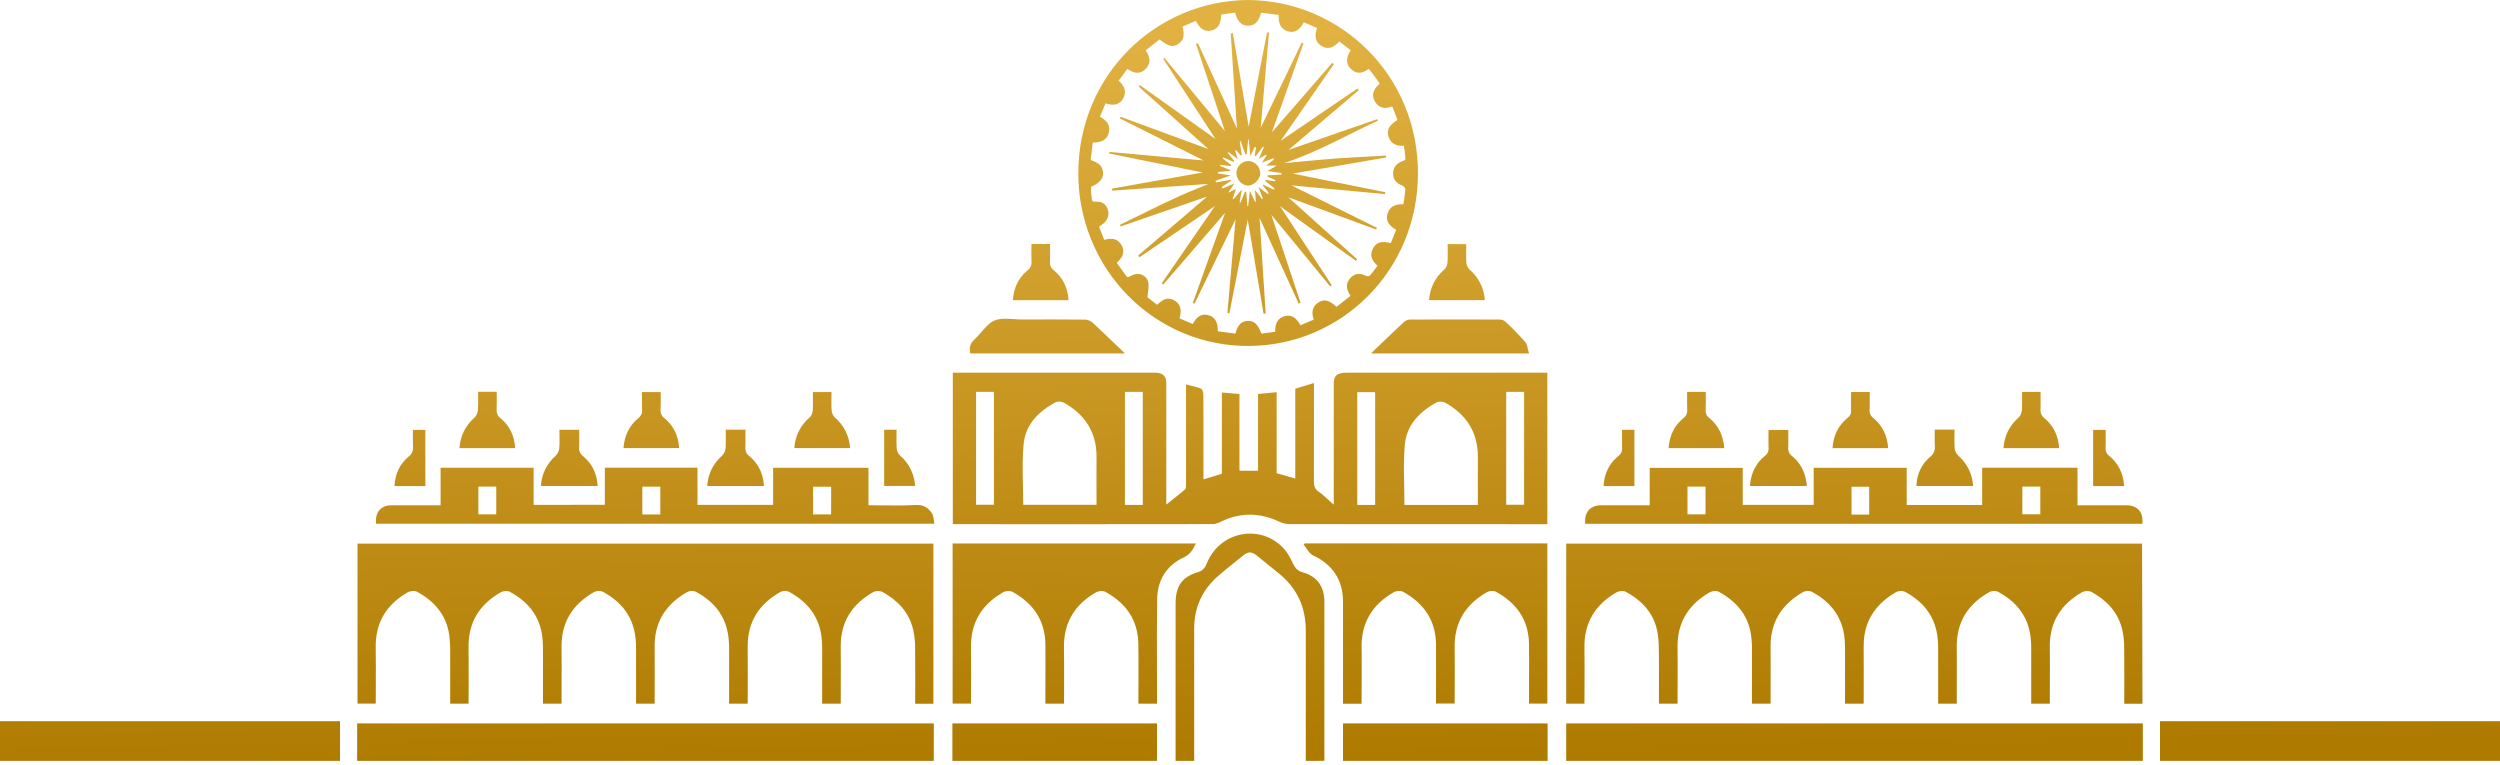 <svg width="500" height="153" viewBox="0 0 500 153" fill="none" xmlns="http://www.w3.org/2000/svg">
<path fill-rule="evenodd" clip-rule="evenodd" d="M283.594 34.812C283.688 15.129 268.203 0.156 249.656 0C231.195 0.117 215.664 15.008 215.664 34.652C215.656 36.762 215.844 38.859 216.211 40.926C216.641 43.316 217.312 45.66 218.234 47.914C219.945 52.117 222.453 55.938 225.625 59.148C228.789 62.359 232.547 64.898 236.688 66.625C240.828 68.348 245.258 69.219 249.727 69.191C268.25 69.133 283.508 54.148 283.594 34.812ZM224.914 54.719L223.344 52.57C223.719 52.227 224.039 51.875 224.266 51.512C224.367 51.352 224.445 51.188 224.508 51.023C224.562 50.887 224.602 50.75 224.625 50.609C224.664 50.363 224.664 50.109 224.609 49.844C224.562 49.605 224.477 49.359 224.344 49.105C223.594 47.672 222.336 47.551 220.836 47.973L219.805 45.344C220.188 45.09 220.555 44.816 220.898 44.52C222.312 43.172 221.75 40.648 219.82 40.363L219.297 40.348C219.047 40.344 218.867 40.34 218.734 40.316L218.578 40.266L218.516 40.219C218.375 40.09 218.352 39.824 218.305 39.258L218.219 38.391L218.203 37.898C218.195 37.715 218.203 37.527 218.219 37.344C218.891 37.078 219.43 36.754 219.828 36.379C220.039 36.176 220.211 35.961 220.336 35.734C220.531 35.379 220.625 34.992 220.609 34.582C220.555 33.301 219.898 32.586 218.125 32L218.562 28.496C220.172 28.516 221.492 28.059 221.812 26.305C222.07 24.887 221.219 24.031 219.977 23.348L221.109 20.672C222.602 21.164 223.953 21.078 224.719 19.531C225.359 18.203 224.805 17.098 223.734 16.117L225.484 13.785C225.867 14.055 226.25 14.266 226.633 14.398C227.523 14.707 228.391 14.57 229.188 13.723C229.359 13.539 229.492 13.355 229.602 13.168C229.68 13.027 229.742 12.887 229.789 12.746C229.828 12.645 229.852 12.539 229.867 12.434C229.992 11.676 229.703 10.891 229.133 10.086L231.898 7.887C233.742 9.336 234.602 9.523 235.727 8.734C236.203 8.402 236.508 7.992 236.648 7.465C236.797 6.895 236.75 6.191 236.508 5.312L239.164 4.18C239.875 5.523 240.766 6.52 242.391 6.074C243.609 5.734 244.141 4.844 244.266 2.895L247.016 2.523C247.422 4.062 248.125 5.234 249.844 5.145C251.008 5.082 251.805 4.215 252.203 2.539L255.727 2.977C255.695 4.586 256.047 5.871 257.672 6.289C258.211 6.43 258.672 6.398 259.062 6.246C259.352 6.137 259.609 5.961 259.836 5.734C260.188 5.398 260.484 4.957 260.766 4.465L263.398 5.598C263.055 6.613 262.984 7.555 263.406 8.305C263.625 8.688 263.977 9.02 264.484 9.289C265.797 9.992 266.867 9.383 267.852 8.285L270.133 10.059C269.258 11.438 268.992 12.793 270.367 13.961C271.469 14.898 272.594 14.633 273.758 13.762L274.227 14.375C274.727 15.027 275.211 15.66 275.664 16.316C275.992 16.727 275.977 16.738 275.688 16.977L275.641 17.023C274.586 18.008 274.273 19.176 275.047 20.406C275.414 20.988 275.867 21.344 276.398 21.496C276.734 21.59 277.102 21.605 277.492 21.543C277.797 21.492 278.109 21.398 278.438 21.262L279.5 23.988C278.258 24.762 277.195 25.66 277.695 27.301C277.914 28.012 278.297 28.496 278.805 28.789C278.992 28.898 279.195 28.98 279.414 29.039C279.812 29.148 280.266 29.18 280.766 29.145C280.914 29.934 281.016 30.73 281.078 31.527C281.078 32.113 281.078 31.984 280.516 32.199C279.188 32.723 278.547 33.594 278.625 34.855C278.656 35.418 278.828 35.867 279.117 36.223C279.453 36.633 279.93 36.926 280.508 37.145L280.672 37.242L280.836 37.398C280.906 37.477 280.961 37.562 281.008 37.648C281.055 37.742 281.078 37.832 281.07 37.91C281.023 38.555 280.93 39.199 280.828 39.852L280.805 39.969L280.664 40.859C279.109 40.797 277.875 41.266 277.469 42.863C277.312 43.488 277.383 44.012 277.609 44.465C277.922 45.07 278.516 45.547 279.234 45.969L278.156 48.629C277.438 48.434 276.75 48.332 276.148 48.457C275.5 48.59 274.938 48.984 274.539 49.797C273.891 51.098 274.391 52.152 275.5 53.145C275 53.805 274.547 54.473 274.016 55.07C273.906 55.156 273.781 55.211 273.648 55.238C273.516 55.262 273.375 55.25 273.25 55.207C272.078 54.566 271 54.613 270.07 55.609C269.047 56.703 269.258 57.898 270.094 59.184L267.297 61.379C266.195 60.34 265.023 59.551 263.578 60.562C262.422 61.371 262.281 62.539 262.742 63.934L260.102 65.047C259.688 64.332 259.219 63.707 258.617 63.379C258.148 63.121 257.594 63.043 256.914 63.234C255.461 63.648 254.984 64.809 255.047 66.34L252.297 66.727C251.539 64.762 250.773 64.094 249.461 64.18C248.273 64.258 247.555 64.988 247.07 66.723L243.555 66.25C243.602 64.629 243.133 63.375 241.547 63C240.164 62.672 239.266 63.465 238.555 64.801L235.898 63.668C236.344 62.184 236.242 60.883 234.891 60.09C233.539 59.297 232.453 59.926 231.438 60.969L229.5 59.465C229.57 58.254 229.859 57.266 229.641 56.41C229.461 55.711 228.992 55.207 228.398 54.957C228.188 54.867 227.953 54.812 227.711 54.793L227.547 54.785C227.422 54.781 227.289 54.789 227.156 54.809C227.016 54.832 226.875 54.867 226.742 54.914C226.609 54.957 226.477 55.012 226.344 55.082C225.891 55.332 225.68 55.453 225.516 55.414C225.383 55.379 225.273 55.227 225.062 54.934L224.914 54.719ZM309.469 74.539V104.836H308.172L257.844 104.816C257.164 104.801 256.492 104.641 255.867 104.344C251.938 102.48 248.031 102.449 244.109 104.367C243.641 104.625 243.125 104.777 242.594 104.816L218.125 104.836L191.102 104.832L190.562 104.793V74.539H230.5L230.773 74.535L231.312 74.539C232.68 74.648 233.258 75.293 233.258 76.668V100.914C234.625 99.82 235.852 98.894 237 97.879C237.203 97.699 237.203 97.215 237.203 96.848V96.777L237.211 91.059L237.203 78.316V76.894L238.094 77.113L239.055 77.356C239.43 77.457 239.797 77.57 240.156 77.707C240.43 77.812 240.664 78.414 240.672 78.781L240.695 86.16V91.891V94.516V95.871L244.375 94.754V78.504L247.891 78.801V94.144H251.609V78.793L255.328 78.441V94.633L259.055 95.707V77.746L262.797 76.606V77.965V81.633L262.781 96.305C262.781 97.203 262.953 97.812 263.75 98.352C264.438 98.824 265.062 99.394 265.742 100.023L266.75 100.938V76.805C266.75 75.309 267.164 74.805 268.609 74.57L268.883 74.547L269.422 74.539H309.469ZM204.648 100.965H219.305C219.305 97.734 219.281 94.59 219.305 91.441C219.336 88.539 218.547 86.137 217.07 84.168C216 82.746 214.57 81.547 212.828 80.555C212.367 80.293 211.547 80.223 211.102 80.461C208.977 81.606 207.117 83.074 205.953 85.012C205.297 86.106 204.859 87.348 204.727 88.769C204.617 89.965 204.562 91.164 204.539 92.367V94.481L204.547 95.242L204.594 97.184C204.625 98.438 204.648 99.699 204.648 100.965ZM295.578 100.992C295.578 97.785 295.547 94.644 295.578 91.504C295.609 88.344 294.695 85.766 292.969 83.699C291.961 82.492 290.68 81.457 289.141 80.578C288.656 80.301 287.781 80.227 287.305 80.484C286.297 81.035 285.352 81.66 284.516 82.375C282.57 84.027 281.203 86.152 280.961 88.941C280.719 91.711 280.773 94.488 280.836 97.289C280.859 98.519 280.883 99.754 280.883 100.992H295.578ZM195.211 78.379V100.953H198.789V78.379H195.211ZM224.984 78.379V100.992H228.555V78.379H224.984ZM275.031 100.992V78.422H271.453V100.992H275.031ZM301.242 78.379V100.949H304.82V78.379H301.242ZM261.156 142.562V152.172L264.875 152.164V120.355C264.875 118.652 264.422 117.27 263.531 116.242C262.812 115.414 261.805 114.812 260.523 114.461C259.578 114.199 259.039 113.645 258.625 112.758C258.148 111.738 257.609 110.691 256.883 109.859C252.336 104.691 244.102 106.133 241.43 112.523C241.07 113.395 240.688 114.098 239.688 114.395C236.414 115.355 235.117 117.191 235.117 120.711V152.172H238.836V143.348C238.828 137.461 238.82 131.578 238.836 125.691C238.852 121.473 240.453 117.953 243.609 115.215C245.227 113.809 246.914 112.484 248.586 111.137C249.648 110.277 250.32 110.277 251.398 111.137L255.758 114.676C259.398 117.605 261.172 121.43 261.156 126.164V142.562ZM68 144.242H0V152.176H68V144.242ZM500 144.242H432V152.176H500V144.242ZM71.43 144.676V152.176H186.758V144.676H71.43ZM313.242 152.176V144.676H428.57V152.176H313.242ZM190.477 152.176V144.676H231.398V152.176H190.477ZM268.602 144.676V152.176H309.523V144.676H268.602ZM183.039 140.75H186.68V108.719H71.5V140.723H75.148L75.164 137.113C75.172 134.566 75.18 132.047 75.141 129.527C75.055 124.469 77.344 120.871 81.562 118.453C82.055 118.172 82.93 118.09 83.398 118.34C86.773 120.172 89.18 122.84 89.828 126.816L89.945 127.918C89.984 128.312 90.008 128.711 90.023 129.109C90.047 129.641 90.055 130.172 90.039 130.703C90.055 133.254 90.047 135.805 90.039 138.367V140.734H93.711L93.727 136.953L93.734 134.137C93.742 132.598 93.734 131.07 93.711 129.543C93.617 124.488 95.906 120.887 100.125 118.465C100.617 118.184 101.492 118.098 101.961 118.352C105.336 120.184 107.727 122.84 108.391 126.812C108.539 127.824 108.602 128.848 108.594 129.867V137.102V140.738H112.312L112.32 136.883C112.328 134.344 112.336 131.832 112.312 129.312C112.273 124.293 114.656 120.773 118.828 118.406C119.094 118.27 119.391 118.195 119.688 118.184C119.992 118.172 120.289 118.23 120.562 118.344C121.531 118.871 122.422 119.465 123.219 120.141C124.336 121.09 125.25 122.203 125.914 123.508C126.156 123.984 126.367 124.484 126.547 125.012C126.656 125.336 126.75 125.672 126.836 126.02L126.977 126.688C127.141 127.699 127.219 128.723 127.211 129.746C127.227 133.402 127.211 137.059 127.211 140.738H130.93C130.93 136.879 130.969 133.105 130.93 129.32C130.906 127.094 131.367 125.164 132.242 123.5C133.344 121.406 135.109 119.73 137.43 118.41C137.695 118.273 137.992 118.195 138.289 118.184C138.594 118.172 138.891 118.227 139.164 118.34C140.25 118.926 141.234 119.598 142.094 120.375C142.555 120.793 142.984 121.238 143.367 121.719C143.75 122.195 144.094 122.703 144.391 123.246C144.953 124.266 145.359 125.406 145.586 126.684C145.75 127.691 145.828 128.715 145.82 129.738V136.461V140.738H149.539C149.539 136.883 149.578 133.113 149.539 129.324C149.492 124.309 151.867 120.793 156.039 118.41C156.305 118.273 156.602 118.199 156.898 118.188C157.195 118.172 157.492 118.227 157.773 118.34C159.836 119.453 161.531 120.883 162.695 122.734C162.969 123.172 163.211 123.633 163.43 124.121C163.586 124.477 163.727 124.844 163.844 125.227C163.992 125.688 164.109 126.172 164.195 126.676C164.359 127.648 164.438 128.629 164.43 129.613V137.008V140.738H168.148L168.156 136.895C168.164 134.359 168.172 131.848 168.148 129.328C168.102 124.309 170.477 120.781 174.648 118.414C174.93 118.277 175.242 118.199 175.562 118.195C175.875 118.191 176.195 118.254 176.484 118.379C179.523 120.059 181.82 122.426 182.648 125.977C182.766 126.523 182.859 127.078 182.922 127.637L182.984 128.312L183.016 128.852L183.023 129.367C183.07 133.145 183.039 136.918 183.039 140.75ZM428.492 140.75H424.852C424.852 136.918 424.883 133.145 424.836 129.367C424.836 128.227 424.711 127.09 424.461 125.977C423.641 122.43 421.336 120.062 418.297 118.379L418 118.273C417.797 118.219 417.586 118.191 417.375 118.195C417.055 118.199 416.742 118.277 416.453 118.414C412.289 120.781 409.914 124.309 409.961 129.328L409.984 132.422L409.961 140.738H406.242V137.008V129.613C406.25 128.629 406.172 127.648 406.008 126.676C405.312 122.77 402.922 120.141 399.586 118.34C399.312 118.227 399.008 118.172 398.711 118.188C398.414 118.199 398.117 118.273 397.852 118.41C394.531 120.309 392.352 122.922 391.625 126.438C391.438 127.34 391.344 128.301 391.352 129.324L391.367 132.992L391.359 136.891L391.352 140.738H387.633C387.633 137.055 387.648 133.402 387.633 129.738C387.641 128.715 387.562 127.691 387.398 126.684C387.18 125.461 386.797 124.363 386.273 123.375C385.664 122.234 384.867 121.242 383.914 120.379L383.547 120.066L383.109 119.711C382.852 119.512 382.586 119.316 382.305 119.133L381.875 118.855L380.984 118.34C380.844 118.281 380.695 118.238 380.547 118.215C380.406 118.191 380.258 118.184 380.109 118.188C379.805 118.199 379.516 118.273 379.242 118.41C378.055 119.09 377.008 119.859 376.125 120.73C373.914 122.914 372.703 125.734 372.734 129.32C372.766 133.105 372.734 136.879 372.734 140.738H369.008V136.371V129.746C369.008 129.262 368.992 128.777 368.961 128.293C368.922 127.754 368.867 127.219 368.781 126.688C368.078 122.777 365.695 120.148 362.367 118.344C362.227 118.289 362.086 118.246 361.938 118.219C361.789 118.191 361.641 118.176 361.492 118.184C361.188 118.195 360.898 118.27 360.625 118.406C358.133 119.824 356.273 121.656 355.195 123.977C354.906 124.598 354.672 125.254 354.5 125.945C354.383 126.406 354.289 126.887 354.227 127.383L354.172 127.844L354.148 128.246C354.125 128.594 354.109 128.949 354.117 129.312C354.141 131.832 354.133 134.348 354.125 136.883L354.117 140.734H350.391V137.102V129.867C350.406 128.848 350.336 127.824 350.188 126.812C349.531 122.84 347.133 120.184 343.758 118.352C343.297 118.098 342.414 118.184 341.93 118.465C339.93 119.613 338.359 121.031 337.273 122.742C336.07 124.633 335.461 126.887 335.508 129.543L335.531 132.367L335.523 136.953L335.508 140.734H331.789V137.895C331.797 136.008 331.805 134.125 331.789 132.242L331.781 131.133C331.781 129.688 331.773 128.234 331.555 126.82C330.969 122.84 328.531 120.18 325.148 118.352C324.93 118.23 324.609 118.188 324.281 118.207C323.93 118.227 323.57 118.316 323.312 118.461C319.102 120.883 316.805 124.48 316.891 129.539C316.914 130.777 316.922 132.016 316.914 133.254L316.906 136.949L316.891 140.734H313.242V108.719H428.414L428.492 140.75ZM120.969 93.535V100.965L106.727 100.969V93.551H88.117V101.051H78.344C76.156 101.051 74.953 102.473 75.227 104.75H186.875C186.711 103.961 186.75 103.168 186.391 102.656C185.648 101.594 184.727 100.91 183.203 100.996C180.086 101.176 176.953 101.051 173.695 101.051V93.562H154.625V100.98H139.5V93.535H120.969ZM95.672 102.871V97.316H99.25V102.871H95.672ZM132.062 97.332V102.898H128.469V97.332H132.062ZM166.227 102.883H162.617V97.348H166.227V102.883ZM317.039 104.766C316.945 103.625 317.164 102.73 317.664 102.109C317.938 101.762 318.305 101.5 318.75 101.324C319.203 101.145 319.734 101.051 320.344 101.051H329.938V93.574H348.547V100.98H362.734V93.562H381.344V100.996H396.43V93.547H415.5V101.051H425.18C425.938 101.051 426.578 101.191 427.086 101.465C427.5 101.688 427.82 101.996 428.055 102.391C428.258 102.73 428.398 103.137 428.461 103.602L428.508 104.195L428.484 104.766H317.039ZM341.102 97.324H337.5V102.863H341.102V97.324ZM408.062 97.324H404.469V102.855H408.062V97.324ZM373.836 102.918V97.344H370.305V102.918H373.836ZM309.469 108.68H260.984L260.719 108.91L260.953 109.215C261.07 109.359 261.172 109.512 261.273 109.668C261.664 110.242 262.062 110.816 262.602 111.066C266.492 112.879 268.602 115.977 268.602 120.332V139.504V140.746H272.32V139.539C272.32 136.188 272.375 132.832 272.32 129.48C272.234 124.422 274.562 120.84 278.781 118.43C279.266 118.152 280.148 118.094 280.617 118.359C284.688 120.605 287.141 123.973 287.203 128.836C287.219 130.996 287.219 133.152 287.211 135.309L287.203 139.488V140.711H290.93C290.93 136.91 290.984 133.203 290.93 129.5C290.844 124.441 293.156 120.855 297.375 118.441C297.859 118.16 298.742 118.094 299.203 118.352C303.281 120.594 305.742 123.961 305.805 128.828C305.828 131.016 305.82 133.207 305.812 135.398L305.805 139.477V140.723H309.469V108.68ZM190.523 140.719V108.695H239.172C238.594 109.895 238.07 110.875 236.742 111.488C233.258 113.105 231.469 116.055 231.422 119.941L231.383 126.508L231.391 133.445L231.406 139.352V140.73H227.68V139.48L227.695 136.203V133.18C227.703 131.691 227.695 130.203 227.664 128.715C227.656 128.207 227.617 127.715 227.562 127.242C227.516 126.895 227.453 126.555 227.383 126.223C227.148 125.137 226.766 124.145 226.258 123.234C225.125 121.211 223.352 119.609 221.07 118.363C220.602 118.105 219.719 118.176 219.227 118.453C215.008 120.867 212.719 124.461 212.789 129.516C212.836 132.105 212.828 134.691 212.82 137.312L212.805 140.727H209.078V139.492L209.086 135.84C209.094 133.508 209.102 131.176 209.078 128.844C209.016 123.977 206.555 120.609 202.484 118.363C202.023 118.105 201.141 118.164 200.648 118.441C199 119.387 197.633 120.512 196.594 121.836C196.32 122.184 196.07 122.543 195.844 122.918C195.68 123.191 195.523 123.473 195.383 123.762C194.57 125.418 194.164 127.32 194.195 129.5C194.219 131.148 194.227 132.801 194.219 134.457L194.211 136.918L194.195 140.719H190.523ZM305.797 70.695H274.242L274.352 70.57L274.727 70.168L276.273 68.684C277.758 67.266 279.234 65.848 280.734 64.453C281.055 64.148 281.469 63.957 281.898 63.91L291.625 63.887L300.016 63.91C300.266 63.922 300.516 63.988 300.734 64.102C300.875 64.172 301.008 64.262 301.125 64.367C301.773 64.969 302.406 65.586 303.023 66.219C303.711 66.926 304.383 67.648 305.039 68.391C305.133 68.5 305.211 68.629 305.281 68.766L305.422 69.152C305.562 69.617 305.633 70.16 305.797 70.695ZM194.078 70.695H225L223.141 68.914C221.609 67.438 220.086 65.977 218.539 64.547L218.297 64.352L218.078 64.223L217.914 64.141C217.781 64.078 217.641 64.027 217.492 63.988C217.352 63.949 217.211 63.926 217.062 63.918C212.844 63.871 208.625 63.883 204.398 63.895L203.664 63.875L202.75 63.816C201.391 63.727 200.031 63.633 198.898 64.106C197.898 64.527 197.109 65.445 196.305 66.375L195.523 67.258L195.273 67.512L194.938 67.84C194.062 68.637 193.758 69.512 194.078 70.695ZM361.375 97.199H349.992C350.164 94.727 351.109 92.699 352.945 91.207C353.211 91.023 353.422 90.769 353.555 90.473L353.641 90.254C353.719 90.019 353.742 89.769 353.711 89.523C353.664 88.383 353.703 87.238 353.703 86H357.656V86.969C357.664 87.789 357.672 88.625 357.641 89.457C357.602 89.801 357.656 90.148 357.805 90.461C357.945 90.777 358.164 91.047 358.445 91.242C360.25 92.719 361.156 94.719 361.375 97.199ZM390.906 85.918H386.953L386.938 86.945C386.93 87.719 386.914 88.453 386.977 89.18C387.023 89.887 386.883 90.418 386.492 90.902L386.336 91.078L386.023 91.375C384.273 92.863 383.375 94.828 383.281 97.195H394.617C394.453 94.688 393.422 92.723 391.633 91.098C391.242 90.719 390.992 90.207 390.938 89.66C390.891 89.043 390.883 88.422 390.883 87.801L390.906 85.918ZM111.883 85.965H115.844V87.027C115.852 87.832 115.859 88.641 115.828 89.445L115.82 89.707L115.828 89.859C115.844 90.066 115.898 90.266 115.984 90.453C116.125 90.766 116.344 91.039 116.617 91.238C118.445 92.738 119.391 94.75 119.539 97.203H108.18C108.352 94.688 109.375 92.719 111.18 91.098C111.562 90.711 111.797 90.199 111.852 89.652L111.891 89.031L111.906 88.606L111.898 87.066L111.883 85.965ZM149.094 85.93H145.141L145.156 87.031V87.266V88.332V88.746L145.117 89.648C145.102 89.824 145.062 90 145.008 90.164C144.969 90.301 144.914 90.43 144.844 90.555C144.734 90.754 144.602 90.938 144.445 91.098C142.641 92.715 141.617 94.688 141.445 97.199H152.789C152.773 96.883 152.742 96.574 152.695 96.273L152.555 95.555C152.344 94.641 151.992 93.805 151.5 93.047C151.258 92.672 150.984 92.316 150.672 91.984L150.352 91.66L149.875 91.238L149.672 91.074L149.469 90.844L149.312 90.609L149.234 90.453C149.172 90.305 149.125 90.148 149.094 89.988L149.078 89.836C149.062 89.707 149.062 89.574 149.078 89.445C149.109 88.617 149.102 87.785 149.094 86.945V85.93ZM377.633 89.625H366.508C366.539 89.121 366.602 88.633 366.703 88.164C366.805 87.684 366.945 87.223 367.125 86.785C367.625 85.555 368.406 84.492 369.5 83.59C369.75 83.418 369.945 83.176 370.078 82.898C370.203 82.617 370.25 82.309 370.219 82.004C370.172 80.82 370.219 79.656 370.219 78.402H373.945V79.43C373.953 80.273 373.961 81.106 373.93 81.941C373.898 82.266 373.945 82.594 374.086 82.891C374.219 83.188 374.43 83.441 374.688 83.629C376.516 85.137 377.453 87.152 377.633 89.625ZM408.117 79.59L408.109 78.391H404.406L404.422 80.129V81.109L404.375 82.082C404.32 82.629 404.078 83.141 403.695 83.527C401.891 85.148 400.867 87.113 400.703 89.629H411.82C411.672 87.168 410.727 85.16 408.898 83.656C408.789 83.578 408.695 83.488 408.609 83.391C408.469 83.238 408.352 83.059 408.266 82.867C408.125 82.551 408.07 82.203 408.109 81.859L408.117 81.195V80.559V79.59ZM344.859 89.625H333.719C333.891 87.152 334.836 85.141 336.672 83.633C336.938 83.449 337.148 83.195 337.281 82.898L337.367 82.66C337.438 82.43 337.461 82.188 337.438 81.949C337.391 80.781 337.43 79.606 337.43 78.383H341.148C341.148 79.586 341.188 80.793 341.133 81.996C341.102 82.301 341.156 82.609 341.281 82.891C341.406 83.168 341.602 83.41 341.852 83.586C343.695 85.09 344.648 87.102 344.859 89.625ZM159.766 86.234C159.242 87.285 158.938 88.434 158.867 89.609H170.008C169.945 88.434 169.641 87.281 169.117 86.231C168.594 85.18 167.859 84.25 166.969 83.496C166.609 83.137 166.383 82.66 166.336 82.148L166.297 81.496L166.281 80.992L166.289 79.773V79.481L166.305 78.414H162.578C162.578 79.234 162.602 80.023 162.594 80.793C162.594 81.25 162.586 81.703 162.555 82.152C162.508 82.664 162.281 83.144 161.914 83.5C161.023 84.254 160.289 85.184 159.766 86.234ZM124.695 89.617C124.891 87.121 125.844 85.121 127.688 83.606C128.234 83.16 128.453 82.727 128.422 82.027L128.406 81.43L128.398 80.684V79.519L128.406 78.414H132.133L132.148 79.434V80.57C132.148 80.984 132.141 81.394 132.117 81.805C132.078 82.168 132.133 82.535 132.273 82.871C132.422 83.203 132.656 83.488 132.953 83.699C133.312 83.996 133.633 84.312 133.922 84.648C134.195 84.965 134.438 85.301 134.648 85.656C135.344 86.801 135.727 88.129 135.836 89.617H124.695ZM99.344 78.356H95.617L95.633 79.348C95.641 80.258 95.648 81.168 95.57 82.074C95.516 82.621 95.281 83.133 94.898 83.523C93.094 85.141 92.07 87.113 91.898 89.625H103.031C102.883 87.176 101.945 85.168 100.125 83.66C99.977 83.551 99.844 83.426 99.727 83.281C99.633 83.156 99.547 83.023 99.484 82.879C99.398 82.688 99.344 82.484 99.328 82.277C99.312 82.144 99.312 82.008 99.328 81.871C99.375 80.711 99.344 79.539 99.344 78.356ZM285.812 60.02C285.883 58.848 286.188 57.699 286.711 56.648C287.234 55.598 287.961 54.672 288.852 53.918C289.023 53.754 289.164 53.562 289.273 53.352C289.336 53.223 289.383 53.086 289.422 52.945C289.461 52.824 289.484 52.699 289.492 52.57C289.539 52.02 289.547 51.461 289.547 50.898L289.539 49.949L289.523 48.832H293.25C293.25 50.066 293.188 51.316 293.273 52.559C293.32 53.07 293.547 53.551 293.906 53.91C294.242 54.195 294.562 54.508 294.852 54.84C295.203 55.246 295.516 55.688 295.789 56.152L296.055 56.645C296.375 57.293 296.617 57.977 296.773 58.68C296.867 59.117 296.93 59.566 296.953 60.02H285.812ZM210.008 48.797H206.289L206.273 50.887L206.297 52.293C206.32 52.496 206.312 52.699 206.273 52.898C206.242 53.035 206.195 53.168 206.141 53.297C206 53.609 205.773 53.883 205.5 54.078C204.945 54.539 204.469 55.051 204.07 55.605C203.656 56.188 203.328 56.816 203.086 57.492C202.805 58.277 202.641 59.129 202.586 60.039H213.711C213.555 57.57 212.594 55.559 210.766 54.047C210.5 53.863 210.289 53.609 210.148 53.312C210.016 53.016 209.961 52.688 209.992 52.363C210.031 51.543 210.023 50.715 210.016 49.875L210.008 48.797ZM418.625 97.207V85.992H421.133L421.141 87.277C421.148 88.043 421.148 88.809 421.117 89.574C421.086 89.879 421.141 90.188 421.266 90.469C421.391 90.746 421.586 90.984 421.836 91.16C423.695 92.688 424.672 94.711 424.828 97.207H418.625ZM78.898 97.215H85.07V85.992H82.586C82.586 87.184 82.547 88.285 82.602 89.371L82.609 89.582L82.602 89.809C82.578 90.023 82.523 90.234 82.438 90.434C82.297 90.769 82.062 91.055 81.773 91.266C79.969 92.769 79.016 94.762 78.898 97.215ZM176.836 85.949H179.312L179.297 87.961C179.297 88.555 179.305 89.144 179.344 89.734C179.391 90.246 179.617 90.727 179.984 91.082C180.867 91.832 181.602 92.762 182.117 93.812C182.641 94.863 182.953 96.012 183.023 97.184H176.836V85.949ZM320.719 97.219H326.883V85.961H324.406C324.406 86.91 324.391 87.832 324.406 88.738L324.422 89.523C324.453 89.848 324.398 90.172 324.266 90.469C324.133 90.766 323.922 91.019 323.664 91.207C321.812 92.723 320.844 94.734 320.719 97.219ZM221.883 30.383L240.742 32.098L223.977 23.684L224.117 23.355L241.695 29.82L227.742 17.32L227.961 17.02L243.117 27.809L232.648 11.773L232.883 11.586L244.977 26.207L239.203 8.785L239.586 8.625L247.383 25.699L246.141 6.664L246.57 6.605L249.734 25.348L253.414 6.469L253.797 6.52L252.141 25.559L260.352 8.52L260.695 8.656L254.383 26.465L266.438 12.578L266.773 12.836L256.133 28.164L271.508 17.691L271.758 18.039L257.695 29.984L275.453 23.832L275.578 24.152C269.383 26.961 263.5 30.449 256.781 32.633L260.781 32.258L261.062 32.234C263.086 32.043 265.07 31.855 267.055 31.711C269.375 31.539 271.727 31.418 274.086 31.293L277.195 31.125L277.242 31.492L258.562 34.719L277.055 38.441L277.008 38.816L258.305 37.078L275.375 45.559L275.227 45.902L257.648 39.441L271.414 51.844L271.188 52.16L256 41.234C259.211 46.133 262.789 51.578 266.352 57.039L266.039 57.277L254.258 42.941L260.109 60.559L259.734 60.715L251.914 43.594L253.133 62.688L252.711 62.742L249.547 43.906L245.875 62.656L245.484 62.594L247.109 43.852L238.898 60.734L238.562 60.594L245.023 42.562L232.641 56.906L232.344 56.672L242.969 41.23L227.891 51.441L227.641 51.102L241.43 39.316L224.133 45.277L224 44.965L226.75 43.613L229.844 42.098L232.602 40.75C233.672 40.234 234.75 39.727 235.836 39.242C237.242 38.613 238.648 38.035 239.977 37.488L241.68 36.781L222.438 38.137L222.398 37.723L240.539 34.496L221.836 30.695L221.883 30.383ZM244.672 31.48L244.57 31.715L246.266 33.023L246.164 33.219L244.07 32.961L244.008 33.199L245.992 33.988L245.938 34.184L243.578 34.395V34.676L246.156 35.086L243.102 36.164L243.188 36.477L246.148 35.969L246.219 36.141L244.344 37.395L244.508 37.707L246.859 36.703L245.625 38.551L247.195 37.789L246.523 39.746L246.711 39.84L248.383 37.879L247.914 40.453L248.133 40.512L248.992 38.336L249.242 38.387L249.477 41.211L249.633 41.176L249.977 38.164L251 40.352L251.164 40.312L251 38.027L252.422 39.824L252.57 39.75L251.703 37.406L253.555 38.816L253.758 38.578L252.555 37.055L252.672 36.934L254.766 37.941L254.898 37.668L253.039 36.172L253.164 35.984L255.023 36.258L255.078 36.035L253.492 35.324L253.523 35.062L256.297 34.918L256.281 34.609L253.492 34.207L255.352 33.121H253.258L254.797 31.879L254.633 31.645L252.398 32.531L253.328 31.066L253.164 30.953L251.766 31.758L252.773 29.422L252.602 29.328L251.125 31.258L250.961 31.148L251.188 29.422L250.961 29.371L250.07 31.203L249.758 27.902H249.633L249.328 30.855L249.07 30.879L248.133 28.215L247.945 28.273L248.359 31.031L248.141 31.086L247.195 30.008L247.031 30.102L247.523 31.805L245.75 30.422L245.594 30.617L246.852 32.207L246.703 32.379L244.672 31.48ZM251.352 32.953C250.914 32.496 250.328 32.223 249.703 32.191C249.07 32.195 248.477 32.445 248.023 32.887C247.57 33.332 247.305 33.934 247.281 34.57C247.219 35.828 248.367 37.078 249.547 37.117C250.734 37.156 252.062 35.848 252.062 34.652C252.055 34.34 251.984 34.035 251.867 33.75C251.75 33.457 251.578 33.184 251.352 32.953Z" fill="url(#paint0_linear_1835_316)"/>
<defs>
<linearGradient id="paint0_linear_1835_316" x1="247" y1="6" x2="250" y2="152" gradientUnits="userSpaceOnUse">
<stop stop-color="#E1B242"/>
<stop offset="1" stop-color="#AE7A00"/>
</linearGradient>
</defs>
</svg>
